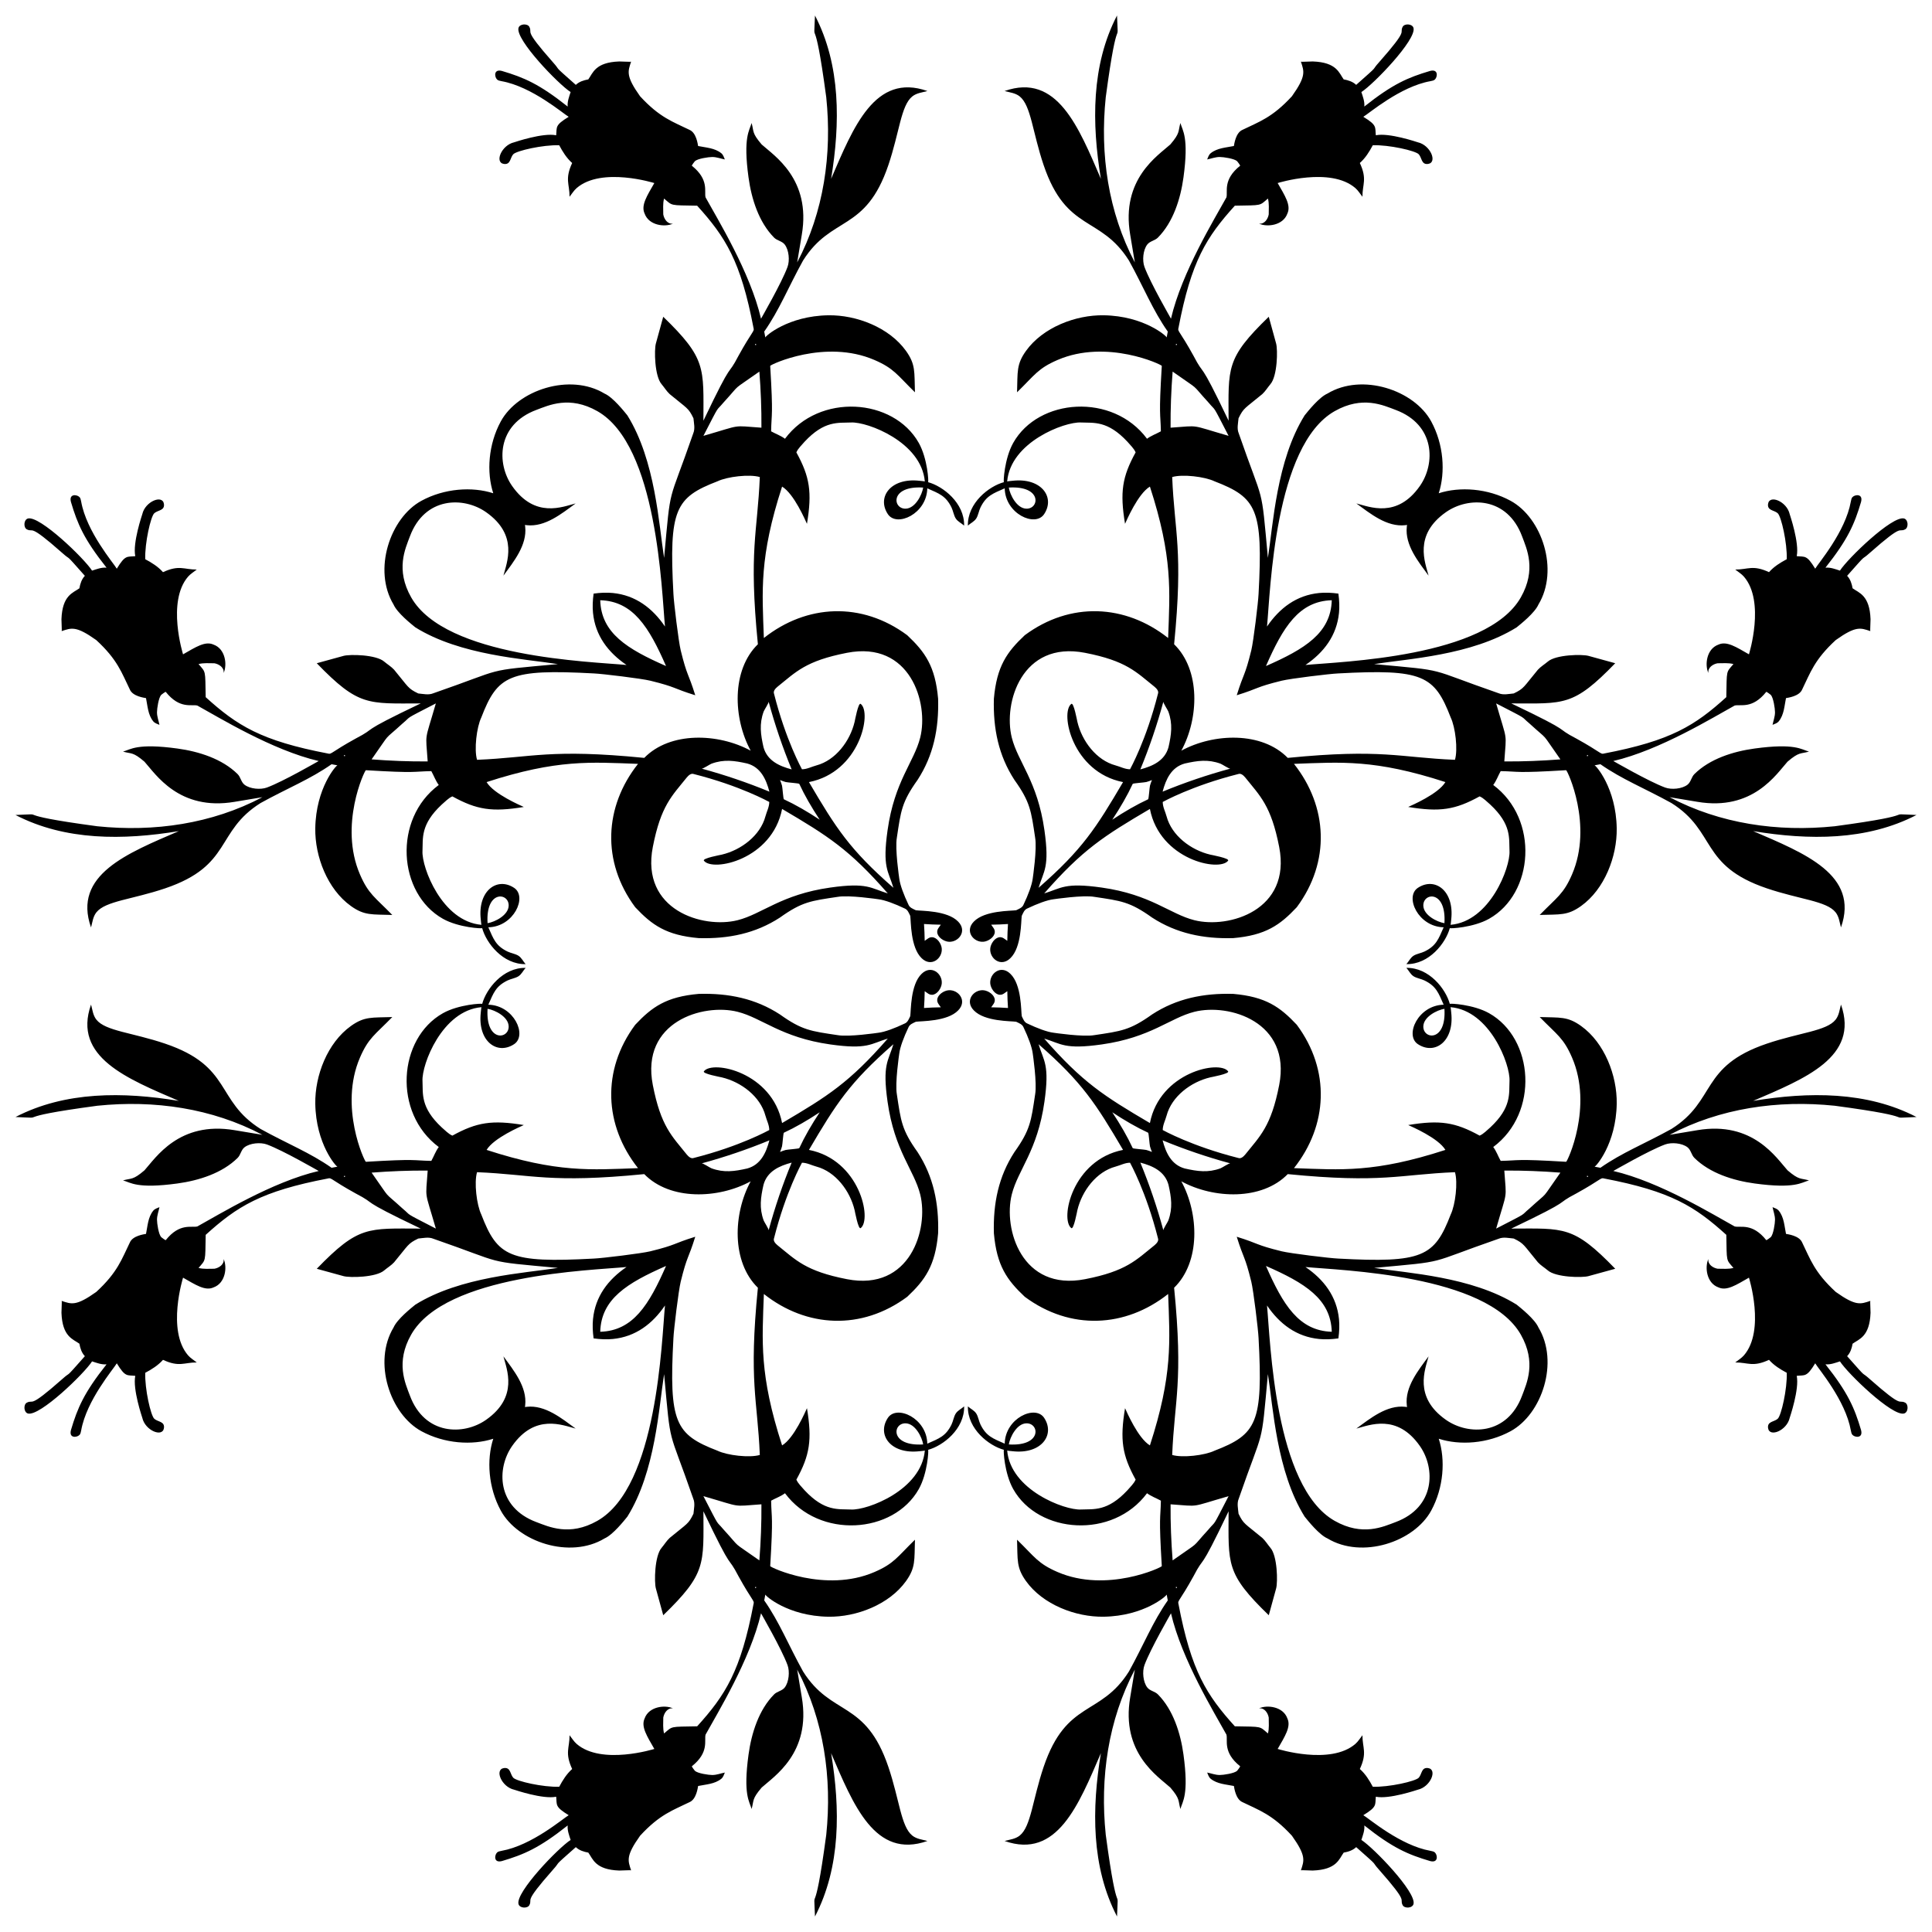 <?xml version="1.0" encoding="utf-8"?>

<!DOCTYPE svg PUBLIC "-//W3C//DTD SVG 1.1//EN" "http://www.w3.org/Graphics/SVG/1.1/DTD/svg11.dtd">
<svg version="1.1" id="Layer_1" xmlns="http://www.w3.org/2000/svg" xmlns:xlink="http://www.w3.org/1999/xlink" x="0px" y="0px"
	 viewBox="0 0 1626.1 1626.1" enable-background="new 0 0 1626.1 1626.1" xml:space="preserve">
<g>
	<g>
		<path d="M1005.292,774.511c-20.682-5.206-36.543-21.602-77.97-27.473c-31.52-4.466-34.018,0.58-48.446,4.922
			c32.279-36.912,50.241-48.321,88.958-71.092c8.365,42.782,58.576,53.208,65.819,43.541c1.512-2.018-14.007-4.848-15.053-5.095
			c-16.375-3.875-32.418-16.088-36.718-32.153c-1.087-4.063-3.248-7.906-3.255-12.181c0.622-0.293,24.358-13.575,63.466-23.474
			c2.428-0.95,4.548,1.21,5.998,2.9c12.434,15.528,21.759,23.552,28.556,58.48C1087,766.084,1034.401,781.838,1005.292,774.511z
			 M774.511,620.807c-5.206,20.682-21.602,36.542-27.473,77.97c-4.466,31.52,0.58,34.018,4.922,48.446
			c-36.912-32.279-48.321-50.241-71.092-88.958c42.782-8.365,53.208-58.576,43.541-65.819c-2.018-1.512-4.848,14.007-5.095,15.053
			c-3.875,16.374-16.088,32.418-32.153,36.718c-4.063,1.087-7.906,3.248-12.181,3.255c-0.293-0.622-13.575-24.358-23.474-63.466
			c-0.95-2.428,1.21-4.548,2.9-5.998c15.528-12.434,23.552-21.759,58.48-28.556C766.084,539.099,781.838,591.699,774.511,620.807z
			 M620.807,851.588c20.682,5.206,36.542,21.602,77.97,27.473c31.52,4.466,34.018-0.58,48.446-4.922
			c-32.279,36.912-50.241,48.321-88.958,71.092c-8.365-42.782-58.576-53.208-65.819-43.541c-1.512,2.017,14.007,4.848,15.053,5.095
			c16.374,3.875,32.418,16.087,36.718,32.153c1.087,4.063,3.248,7.907,3.255,12.181c-0.622,0.293-24.358,13.575-63.466,23.474
			c-2.428,0.95-4.548-1.21-5.998-2.9c-12.434-15.528-21.759-23.552-28.556-58.48C539.099,860.016,591.699,844.262,620.807,851.588z
			 M851.588,1005.292c5.206-20.682,21.602-36.543,27.473-77.97c4.466-31.52-0.58-34.018-4.922-48.446
			c36.912,32.279,48.321,50.241,71.092,88.958c-42.782,8.365-53.208,58.576-43.541,65.819c2.017,1.512,4.848-14.007,5.095-15.053
			c3.875-16.375,16.087-32.418,32.153-36.718c4.063-1.087,7.907-3.248,12.181-3.255c0.293,0.622,13.575,24.358,23.474,63.466
			c0.95,2.428-1.21,4.548-2.9,5.998c-15.528,12.434-23.552,21.759-58.48,28.556C860.016,1087,844.262,1034.401,851.588,1005.292z
			 M1076.648,913.215c-6.797,34.928-16.122,42.952-28.556,58.48c-1.45,1.69-3.571,3.85-5.998,2.9
			c-39.108-9.9-62.844-23.181-63.466-23.474c0.007-4.275,2.168-8.118,3.255-12.181c4.299-16.066,20.343-28.279,36.718-32.153
			c1.045-0.247,16.565-3.078,15.053-5.095c-7.243-9.667-57.454,0.759-65.819,43.541c-38.716-22.771-56.678-34.181-88.958-71.092
			c14.428,4.342,16.926,9.388,48.446,4.922c41.427-5.87,57.288-22.267,77.97-27.473C1034.401,844.262,1087,860.016,1076.648,913.215
			z M913.215,549.452c34.928,6.797,42.952,16.122,58.48,28.556c1.69,1.45,3.85,3.57,2.9,5.998
			c-9.9,39.108-23.181,62.844-23.474,63.466c-4.275-0.007-8.118-2.168-12.181-3.255c-16.066-4.299-28.279-20.343-32.153-36.718
			c-0.247-1.046-3.078-16.564-5.095-15.053c-9.667,7.243,0.759,57.454,43.541,65.819c-22.771,38.716-34.181,56.678-71.092,88.958
			c4.342-14.428,9.388-16.926,4.922-48.446c-5.87-41.427-22.267-57.288-27.473-77.97
			C844.262,591.699,860.016,539.099,913.215,549.452z M549.452,712.885c6.797-34.928,16.122-42.952,28.556-58.48
			c1.45-1.69,3.57-3.85,5.998-2.9c39.108,9.9,62.844,23.181,63.466,23.474c-0.007,4.275-2.168,8.118-3.255,12.181
			c-4.299,16.066-20.343,28.279-36.718,32.153c-1.046,0.247-16.564,3.078-15.053,5.095c7.243,9.667,57.454-0.759,65.819-43.541
			c38.716,22.771,56.678,34.181,88.958,71.092c-14.428-4.342-16.926-9.388-48.446-4.922c-41.427,5.87-57.288,22.267-77.97,27.473
			C591.699,781.838,539.099,766.084,549.452,712.885z M712.885,1076.648c-34.928-6.797-42.952-16.122-58.48-28.556
			c-1.69-1.45-3.85-3.571-2.9-5.998c9.9-39.108,23.181-62.844,23.474-63.466c4.275,0.007,8.118,2.168,12.181,3.255
			c16.066,4.299,28.279,20.343,32.153,36.718c0.247,1.045,3.078,16.565,5.095,15.053c9.667-7.243-0.759-57.454-43.541-65.819
			c22.771-38.716,34.181-56.678,71.092-88.958c-4.342,14.428-9.388,16.926-4.922,48.446c5.87,41.427,22.267,57.288,27.473,77.97
			C781.838,1034.401,766.084,1087,712.885,1076.648z M978.527,666.306c2.746-10.403,7.314-20.562,18.65-23.685
			c10.685-2.406,19.546-3.715,30.072,0.137c1.385,0.507,7.247,4.445,8.252,4.172C1016.129,652.188,997.088,658.664,978.527,666.306z
			 M666.306,647.572c-10.403-2.746-20.562-7.314-23.685-18.65c-2.406-10.685-3.715-19.546,0.137-30.072
			c0.507-1.385,4.445-7.247,4.172-8.252C652.188,609.97,658.664,629.011,666.306,647.572z M647.572,959.794
			c-2.746,10.403-7.314,20.562-18.65,23.685c-10.685,2.406-19.546,3.715-30.072-0.137c-1.385-0.507-7.247-4.445-8.252-4.172
			C609.97,973.911,629.011,967.436,647.572,959.794z M959.794,978.527c10.403,2.746,20.562,7.314,23.685,18.65
			c2.406,10.685,3.715,19.546-0.137,30.072c-0.507,1.385-4.445,7.247-4.172,8.252C973.911,1016.129,967.436,997.088,959.794,978.527
			z M1035.501,979.17c-1.005-0.273-6.866,3.665-8.252,4.172c-10.526,3.852-19.387,2.543-30.072,0.137
			c-11.336-3.123-15.904-13.283-18.65-23.685C997.088,967.436,1016.129,973.911,1035.501,979.17z M979.17,590.599
			c-0.273,1.005,3.665,6.866,4.172,8.252c3.852,10.526,2.543,19.387,0.137,30.072c-3.123,11.336-13.283,15.904-23.685,18.65
			C967.436,629.011,973.911,609.97,979.17,590.599z M590.599,646.93c1.005,0.273,6.866-3.665,8.252-4.172
			c10.526-3.852,19.387-2.543,30.072-0.137c11.336,3.123,15.904,13.283,18.65,23.685C629.011,658.664,609.97,652.188,590.599,646.93
			z M646.93,1035.501c0.273-1.005-3.665-6.866-4.172-8.252c-3.852-10.526-2.543-19.387-0.137-30.072
			c3.123-11.336,13.283-15.904,23.685-18.65C658.664,997.088,652.188,1016.129,646.93,1035.501z M1040.929,1040.929
			c5.923,19.122,6.756,15.481,12.247,37.84c1.814,7.382,5.825,40.426,6.121,47.488c3.864,71.226-1.586,81.066-37.063,94.744
			c-8.269,3.973-27.04,6.153-35.642,3.584c1.905-46.542,9.47-61.431,1.621-140.727c22.341-21.788,20.875-62.377,6.063-89.582
			c27.205,14.812,67.794,16.278,89.582-6.063c79.296,7.848,94.185,0.284,140.727-1.621c2.569,8.602,0.389,27.373-3.584,35.642
			c-13.678,35.478-23.518,40.927-94.744,37.063c-7.062-0.296-40.106-4.307-47.488-6.121
			C1056.41,1047.685,1060.052,1046.852,1040.929,1040.929z M585.17,1040.929c-19.122,5.923-15.481,6.756-37.84,12.247
			c-7.382,1.814-40.426,5.825-47.488,6.121c-71.226,3.864-81.066-1.586-94.744-37.063c-3.973-8.269-6.153-27.04-3.584-35.642
			c46.542,1.905,61.431,9.47,140.727,1.621c21.788,22.341,62.377,20.875,89.582,6.063c-14.812,27.205-16.278,67.794,6.063,89.582
			c-7.848,79.296-0.284,94.185,1.621,140.727c-8.602,2.569-27.373,0.389-35.642-3.584c-35.478-13.678-40.927-23.518-37.064-94.744
			c0.296-7.062,4.307-40.106,6.121-47.488C578.414,1056.41,579.247,1060.052,585.17,1040.929z M585.17,585.17
			c-5.923-19.122-6.756-15.481-12.247-37.84c-1.814-7.382-5.825-40.426-6.121-47.488c-3.864-71.226,1.586-81.066,37.064-94.744
			c8.269-3.973,27.04-6.153,35.642-3.584c-1.905,46.542-9.47,61.431-1.621,140.727c-22.341,21.788-20.875,62.377-6.063,89.582
			c-27.205-14.812-67.794-16.278-89.582,6.063c-79.296-7.848-94.185-0.284-140.727,1.621c-2.569-8.602-0.389-27.373,3.584-35.642
			c13.678-35.478,23.518-40.927,94.744-37.064c7.062,0.296,40.106,4.307,47.488,6.121C569.69,578.414,566.048,579.247,585.17,585.17
			z M1040.929,585.17c19.122-5.923,15.481-6.756,37.84-12.247c7.382-1.814,40.426-5.825,47.488-6.121
			c71.226-3.864,81.066,1.586,94.744,37.064c3.973,8.269,6.153,27.04,3.584,35.642c-46.542-1.905-61.431-9.47-140.727-1.621
			c-21.788-22.341-62.377-20.875-89.582-6.063c14.812-27.205,16.278-67.794-6.063-89.582c7.848-79.296,0.284-94.185-1.621-140.727
			c8.602-2.569,27.373-0.389,35.642,3.584c35.478,13.678,40.927,23.518,37.063,94.744c-0.296,7.062-4.307,40.106-6.121,47.488
			C1047.685,569.69,1046.852,566.048,1040.929,585.17z M969.572,969.572c-1.559-0.677-3.156-1.242-4.788-1.686
			c-1.439-0.392-11.156-0.995-11.413-1.549c-4.452-9.62-10.408-19.911-17.2-30.166c10.255,6.792,20.546,12.748,30.166,17.2
			c0.554,0.256,1.158,9.974,1.549,11.413C968.33,966.416,968.895,968.013,969.572,969.572z M656.528,969.572
			c0.677-1.559,1.242-3.156,1.686-4.788c0.392-1.439,0.995-11.156,1.549-11.413c9.62-4.452,19.911-10.408,30.166-17.2
			c-6.792,10.255-12.748,20.546-17.2,30.166c-0.256,0.554-9.974,1.158-11.413,1.549C659.684,968.33,658.087,968.895,656.528,969.572
			z M656.528,656.528c1.559,0.677,3.156,1.242,4.788,1.686c1.439,0.392,11.156,0.995,11.413,1.549
			c4.452,9.62,10.408,19.911,17.2,30.166c-10.255-6.792-20.546-12.748-30.166-17.2c-0.554-0.256-1.158-9.974-1.549-11.413
			C657.769,659.684,657.204,658.087,656.528,656.528z M969.572,656.528c-0.677,1.559-1.242,3.156-1.686,4.788
			c-0.392,1.439-0.995,11.156-1.549,11.413c-9.62,4.452-19.911,10.408-30.166,17.2c6.792-10.255,12.748-20.546,17.2-30.166
			c0.256-0.554,9.974-1.158,11.413-1.549C966.416,657.769,968.013,657.204,969.572,656.528z M1197.965,762.282
			c-0.323-11.144,19.522-13.359,17.765,14.732C1209.54,776.022,1198.198,770.325,1197.965,762.282z M762.282,428.135
			c-11.144,0.323-13.359-19.522,14.732-17.765C776.022,416.559,770.325,427.901,762.282,428.135z M428.135,863.817
			c0.323,11.144-19.522,13.359-17.765-14.732C416.559,850.078,427.901,855.774,428.135,863.817z M863.817,1197.965
			c11.144-0.323,13.359,19.522-14.732,17.765C850.078,1209.54,855.774,1198.198,863.817,1197.965z M1215.73,849.085
			c1.757,28.091-18.088,25.876-17.765,14.732C1198.198,855.774,1209.54,850.078,1215.73,849.085z M849.085,410.37
			c28.091-1.757,25.876,18.088,14.732,17.765C855.774,427.901,850.078,416.559,849.085,410.37z M410.37,777.014
			c-1.757-28.091,18.088-25.876,17.765-14.732C427.901,770.325,416.559,776.022,410.37,777.014z M777.014,1215.73
			c-28.091,1.757-25.876-18.088-14.732-17.765C770.325,1198.198,776.022,1209.54,777.014,1215.73z M1266.129,640.863
			c1.755-25.523,2.792-15.312-6.867-48.822c28.318,14.59,19.759,10.014,27.899,16.779c17.881,16.351,8.456,5.273,26.169,30.313
			C1297.626,640.357,1281.874,640.986,1266.129,640.863z M640.863,359.971c-25.523-1.756-15.312-2.793-48.822,6.867
			c14.59-28.318,10.014-19.759,16.779-27.899c16.351-17.881,5.273-8.456,30.313-26.169
			C640.357,328.474,640.986,344.226,640.863,359.971z M359.971,985.237c-1.756,25.523-2.793,15.312,6.867,48.822
			c-28.318-14.59-19.759-10.014-27.899-16.779c-17.881-16.351-8.456-5.273-26.169-30.313
			C328.474,985.742,344.226,985.113,359.971,985.237z M985.237,1266.129c25.523,1.755,15.312,2.792,48.822-6.867
			c-14.59,28.318-10.014,19.759-16.779,27.899c-16.351,17.881-5.273,8.456-30.313,26.169
			C985.742,1297.626,985.113,1281.874,985.237,1266.129z M1313.33,986.967c-17.713,25.04-8.288,13.962-26.169,30.313
			c-8.14,6.764,0.419,2.188-27.899,16.779c9.66-33.51,8.623-23.299,6.867-48.822C1281.874,985.113,1297.626,985.742,1313.33,986.967
			z M986.967,312.77c25.04,17.713,13.962,8.288,30.313,26.169c6.764,8.14,2.188-0.419,16.779,27.899
			c-33.51-9.66-23.299-8.623-48.822-6.867C985.113,344.226,985.742,328.474,986.967,312.77z M312.77,639.133
			c17.713-25.04,8.288-13.962,26.169-30.313c8.14-6.764-0.419-2.188,27.899-16.779c-9.66,33.51-8.623,23.299-6.867,48.822
			C344.226,640.986,328.474,640.357,312.77,639.133z M639.133,1313.33c-25.04-17.713-13.962-8.288-30.313-26.169
			c-6.764-8.14-2.188,0.419-16.779-27.899c33.51,9.66,23.299,8.623,48.822,6.867C640.986,1281.874,640.357,1297.626,639.133,1313.33
			z M1335.668,635.712C1337.658,634.638,1335.764,637.997,1335.668,635.712L1335.668,635.712z M635.712,290.431
			C634.638,288.441,637.997,290.335,635.712,290.431L635.712,290.431z M290.431,990.387
			C288.441,991.461,290.335,988.103,290.431,990.387L290.431,990.387z M990.387,1335.668
			C991.461,1337.658,988.103,1335.764,990.387,1335.668L990.387,1335.668z M1335.668,990.387
			C1335.764,988.103,1337.658,991.461,1335.668,990.387L1335.668,990.387z M990.387,290.431
			C988.103,290.335,991.461,288.441,990.387,290.431L990.387,290.431z M290.431,635.712
			C290.335,637.997,288.441,634.638,290.431,635.712L290.431,635.712z M635.712,1335.668
			C637.997,1335.764,634.638,1337.658,635.712,1335.668L635.712,1335.668z M1184.264,441.835c-0.079,0.485-0.146,0.975-0.201,1.471
			c-1.724,15.543,9.821,29.548,18.32,41.2c-2.768-10.916-12.933-34.105,14.639-53.446c18.842-13.217,51.593-13.055,64.066,20.376
			c3.87,10.373,12.264,27.899-1.062,51.356c-28.817,50.728-151.41,54.029-181.251,56.904c15.457-10.518,26.313-24.715,28.212-43.865
			c0.489-4.932,0.297-10.457-0.509-16.211c-5.754-0.806-11.279-0.998-16.211-0.509c-19.149,1.899-33.347,12.755-43.865,28.212
			c2.875-29.841,6.176-152.434,56.904-181.251c23.457-13.325,40.983-4.932,51.356-1.062c33.431,12.473,33.594,45.224,20.376,64.066
			c-19.341,27.572-42.53,17.407-53.446,14.639c11.652,8.499,25.657,20.044,41.2,18.32
			C1183.289,441.981,1183.779,441.914,1184.264,441.835z M441.835,441.835c0.485,0.079,0.975,0.146,1.471,0.201
			c15.543,1.724,29.548-9.821,41.2-18.32c-10.916,2.768-34.105,12.933-53.446-14.639c-13.217-18.842-13.055-51.593,20.376-64.066
			c10.373-3.87,27.899-12.264,51.356,1.062c50.728,28.817,54.029,151.41,56.904,181.251c-10.518-15.457-24.715-26.313-43.865-28.212
			c-4.932-0.489-10.457-0.297-16.211,0.509c-0.806,5.753-0.998,11.279-0.509,16.211c1.899,19.149,12.755,33.347,28.212,43.865
			c-29.841-2.875-152.434-6.176-181.251-56.904c-13.325-23.457-4.932-40.983-1.062-51.356
			c12.473-33.431,45.224-33.594,64.066-20.376c27.572,19.341,17.407,42.53,14.639,53.446c8.499-11.652,20.044-25.657,18.32-41.2
			C441.981,442.81,441.914,442.32,441.835,441.835z M441.835,1184.264c0.079-0.485,0.146-0.975,0.201-1.471
			c1.724-15.543-9.821-29.548-18.32-41.2c2.768,10.916,12.933,34.105-14.639,53.446c-18.842,13.217-51.593,13.055-64.066-20.376
			c-3.87-10.373-12.264-27.899,1.062-51.356c28.817-50.728,151.41-54.029,181.251-56.904
			c-15.457,10.518-26.313,24.715-28.212,43.865c-0.489,4.932-0.297,10.457,0.509,16.211c5.753,0.806,11.279,0.998,16.211,0.509
			c19.149-1.899,33.347-12.755,43.865-28.212c-2.875,29.841-6.176,152.434-56.904,181.251c-23.457,13.325-40.983,4.932-51.356,1.062
			c-33.431-12.473-33.594-45.224-20.376-64.066c19.341-27.572,42.53-17.407,53.446-14.639c-11.652-8.499-25.657-20.044-41.2-18.32
			C442.81,1184.119,442.32,1184.186,441.835,1184.264z M1184.264,1184.264c-0.485-0.079-0.975-0.146-1.471-0.201
			c-15.543-1.724-29.548,9.821-41.2,18.32c10.916-2.768,34.105-12.933,53.446,14.639c13.217,18.842,13.055,51.593-20.376,64.066
			c-10.373,3.87-27.899,12.264-51.356-1.062c-50.728-28.817-54.029-151.41-56.904-181.251
			c10.518,15.457,24.715,26.313,43.865,28.212c4.932,0.489,10.457,0.297,16.211-0.509c0.806-5.754,0.998-11.279,0.509-16.211
			c-1.899-19.149-12.755-33.347-28.212-43.865c29.841,2.875,152.434,6.176,181.251,56.904c13.325,23.457,4.932,40.983,1.062,51.356
			c-12.473,33.431-45.224,33.594-64.066,20.376c-27.572-19.341-17.407-42.53-14.639-53.446c-8.499,11.652-20.044,25.657-18.32,41.2
			C1184.119,1183.289,1184.186,1183.779,1184.264,1184.264z M1120.904,505.196c-0.809,27.692-22.742,41.068-55.386,55.386
			C1079.835,527.937,1093.212,506.005,1120.904,505.196z M505.196,505.196c27.692,0.809,41.068,22.741,55.386,55.386
			C527.937,546.264,506.005,532.888,505.196,505.196z M505.196,1120.904c0.809-27.692,22.741-41.068,55.386-55.386
			C546.264,1098.162,532.888,1120.094,505.196,1120.904z M1120.904,1120.904c-27.692-0.809-41.068-22.742-55.386-55.386
			C1098.162,1079.835,1120.094,1093.212,1120.904,1120.904z M848.389,777.71c-0.31,4.524-0.504,9.233-0.576,14.153
			c-2.086-1.338-3.761-3.276-6.471-3.033c-4.219,0.379-7.548,5.629-7.884,9.487c-0.727,8.341,8.87,16.102,16.955,8.135
			c9.507-9.137,8.903-31.295,9.555-35.601c1.149-2.339,2.127-5.246,4.767-6.252c8.064-3.847,16.616-7.109,22.113-7.743
			c0.711-0.088,24.789-3.684,34.206-2.004c22.529,3.373,29.894,4.056,48.658,17.462c20.531,13.341,43.181,17.983,68.309,17.263
			c27.252-2.399,39.279-10.933,53.446-26.005c28.455-38.363,26.094-84.675-2.366-120.653c39.77-1.431,67.917-3.994,127.444,15.342
			c-6.092,10.125-28.714,19.704-31.319,20.93c26.713,4.421,39.6,2.391,60.128-8.912c3.516,1.546,6.067,4.5,8.974,6.922
			c18.051,16.85,15.684,28.348,16.176,39.151c0.716,13.757-16.478,59.221-49.642,62.043c0.184-0.016,0.539-4.137,0.587-4.562
			c2.725-24.115-13.753-36.023-28.063-26.564c-11.318,7.481,0.211,32.8,21.698,33.197c-4.376,9.9-6.176,15.498-16.047,20.366
			c-2.852,1.407-6.764,1.928-9.358,3.616c-2.585,1.683-3.932,4.753-5.971,7.031c19.086,0.342,33.143-17.734,36.565-30.348
			c-0.168,0.62,19.79-0.373,33.03-7.816c37.849-21.277,42.277-83.815,3.507-112.625c2.667-3.543,4.104-7.811,6.252-11.662
			c15.92,0.287,11.826,1.851,55.088-0.773c1.006-0.049,22.888,46.337,4.96,87.766c-7.176,16.582-12.545,19.041-27.188,34.062
			c17.215-0.581,23.352,0.679,34.798-7.504c19.795-14.152,30.382-41.779,30.018-65.393c-0.525-34.075-17.72-53.228-18.682-53.036
			c1.642-0.329,3.31-0.622,4.966-0.93c18.067,12.697,37.188,20.19,59.745,32.66c38.253,24.026,23.636,52.597,80.335,71.812
			c27.656,9.373,50.188,10.595,57.841,20.156c2.95,3.685,3.327,8.329,4.541,12.735c15.636-44.278-30.683-62.427-73.883-81.064
			c46.735,7.715,95.572,8.158,137.451-13.577c-31.325-1.232,10.742-1.163-68.856,9.493c-47.95,4.956-96.49-2.064-138.949-24.473
			c7.781,1.263,15.553,2.571,23.324,3.893c46.908,7.98,66.626-23.504,75.955-33.789c9.818-8.384,10.755-6.408,18.023-8.461
			c-6.442-1.803-11.733-7.236-45.737-2.6c-18.038,2.459-37.712,8.652-50.717,21.546c-2.53,2.509-2.906,6.679-5.76,8.901
			c-4.619,3.596-13.502,4.376-18.905,2.378c-13.768-5.09-42.947-22.014-43.569-22.304c39.151-9.089,84.237-36.856,102.138-46.681
			c4.864-1.289,14.83,3.229,26.605-11.523c0.221-0.241,3.546,2.225,3.84,2.544c2.172,2.346,3.531,11.478,3.527,14.654
			c-0.005,3.681-1.371,6.999-2.065,10.563c1.853-0.787,3.953-1.382,5.273-3.03c4.432-5.526,4.671-12.825,6.039-19.473
			c1.469-0.312,11.232-1.434,13.645-7.332c6.766-13.813,10.203-24.963,28.227-41.517c17.039-12.128,20.833-10.291,29.076-7.565
			c-0.216-0.072,0.251-9.006,0.217-9.984c-0.719-20.228-9.748-22.153-15.1-26.02c-0.67-3.824-1.881-7.654-4.603-10.52
			c18.816-21.305,10.189-11.301,19.357-19.535c28.608-25.241,23.372-16.543,29.417-19.539c3.071-1.522,2.744-8.288-0.926-9.183
			c-9.968-2.43-47.2,33.469-53.902,43.886c-3.967-1.265-7.954-2.858-12.195-2.476c18.982-23.921,24.437-36.693,29.972-55.354
			c1.842-7.164-5.139-6.168-7.018-4.213c-1.184,0.978-1.266,2.613-1.608,4.001c-4.518,25.363-27.225,51.674-29.972,56.414
			c-7.243-11.839-8.52-9.789-15.561-10.54c2.343-11.161-5.748-34.758-5.917-35.382c-2.389-10.659-17.041-16.674-18.193-8.608
			c-0.815,5.729,5.092,5.137,8.099,7.841c3.036,2.73,8.094,25.188,7.617,38.721c-5.458,2.893-10.8,6.224-14.931,10.896
			c-13.727-6.373-17.667-2.14-28.412-2.196c2.364,1.885,5.319,3.668,7.313,5.979c18.133,21.007,4.218,65.38,4.218,65.38
			c-10.563-6.025-18.67-11.438-25.663-8.187c-10.17,3.604-11.607,17.24-8.481,23.891c-0.677-4.555,3.865-7.51,7.756-8.187
			c4.446,0.027,8.995-0.479,13.351,0.67c-6.307,7.374-5.583,4.536-6.019,27.851c-26.404,23.867-46.455,36.671-103.04,47.467
			c-2.73,0.907-2.498-1.178-23.043-12.537c-20.017-10.408,0.128-3.43-54.896-29.664c44.619,0.079,52.251,2.593,87.487-33.822
			c-7.483-2.066-14.979-4.083-22.448-6.169c-5.278-1.512-27.638-1.132-34.377,4.856c-2.722,2.291-5.842,4.138-8.269,6.771
			c-12.347,14.873-11.375,15.648-20.335,19.986c-4.234,0.376-8.742,1.539-12.804-0.212c-62.274-21.566-40.555-18.589-104.716-24.5
			c27.888-4.431,81.955-7.226,119.962-30.915c3.377-2.745,15.283-12.169,18.344-19.219c17.535-29.02,3.071-72.909-23.469-87.333
			c-19.295-10.486-42.692-12.07-60.436-6.326c5.744-17.744,4.16-41.141-6.326-60.436c-14.424-26.54-58.312-41.004-87.333-23.469
			c-7.05,3.061-16.475,14.966-19.219,18.344c-23.689,38.007-26.484,92.074-30.915,119.962c-5.911-64.161-2.934-42.442-24.5-104.716
			c-1.751-4.063-0.588-8.57-0.212-12.804c4.337-8.959,5.113-7.988,19.986-20.335c2.633-2.428,4.48-5.547,6.771-8.269
			c5.988-6.739,6.368-29.099,4.856-34.377c-2.086-7.469-4.104-14.965-6.169-22.448c-36.416,35.236-33.901,42.868-33.822,87.487
			c-26.233-55.024-19.256-34.878-29.664-54.896c-11.359-20.545-13.444-20.313-12.537-23.043
			c10.796-56.585,23.601-76.636,47.467-103.04c23.315-0.436,20.478,0.288,27.851-6.019c1.149,4.356,0.643,8.905,0.67,13.351
			c-0.677,3.892-3.632,8.433-8.187,7.756c6.651,3.125,20.287,1.688,23.891-8.481c3.251-6.993-2.162-15.1-8.187-25.663
			c0,0,44.373-13.915,65.38,4.218c2.31,1.994,4.094,4.949,5.979,7.313c-0.055-10.745,4.178-14.685-2.196-28.412
			c4.671-4.131,8.002-9.473,10.896-14.931c13.533-0.477,35.991,4.581,38.721,7.617c2.703,3.007,2.112,8.914,7.841,8.099
			c8.066-1.151,2.051-15.803-8.608-18.193c-0.624-0.169-24.221-8.26-35.382-5.917c-0.751-7.041,1.299-8.317-10.54-15.561
			c4.74-2.746,31.052-25.453,56.414-29.972c1.388-0.342,3.023-0.424,4.001-1.608c1.955-1.879,2.951-8.86-4.213-7.018
			c-18.661,5.535-31.432,10.99-55.354,29.972c0.383-4.241-1.211-8.228-2.476-12.195c10.416-6.702,46.316-43.934,43.886-53.902
			c-0.895-3.67-7.661-3.997-9.183-0.926c-2.995,6.045,5.702,0.81-19.539,29.417c-8.235,9.169,1.77,0.542-19.535,19.357
			c-2.866-2.722-6.696-3.933-10.52-4.603c-3.867-5.352-5.792-14.381-26.02-15.1c-0.978-0.035-9.913,0.433-9.984,0.217
			c2.727,8.242,4.564,12.037-7.565,29.076c-16.554,18.024-27.705,21.461-41.517,28.227c-5.898,2.413-7.02,12.176-7.332,13.645
			c-6.648,1.368-13.946,1.608-19.473,6.039c-1.649,1.32-2.244,3.42-3.03,5.273c3.563-0.694,6.882-2.061,10.563-2.065
			c3.176-0.004,12.308,1.355,14.654,3.527c0.318,0.295,2.785,3.62,2.544,3.84c-14.752,11.775-10.234,21.741-11.523,26.605
			c-9.826,17.901-37.592,62.986-46.681,102.138c-0.291-0.622-17.214-29.801-22.304-43.569c-1.998-5.403-1.218-14.286,2.378-18.905
			c2.222-2.854,6.392-3.23,8.901-5.76c12.894-13.005,19.087-32.679,21.546-50.717c4.636-34.005-0.797-39.295-2.6-45.737
			c-2.053,7.268-0.077,8.205-8.461,18.023c-10.285,9.328-41.77,29.047-33.789,75.955c1.322,7.771,2.631,15.543,3.893,23.324
			c-22.409-42.459-29.429-90.999-24.473-138.949c10.656-79.598,10.726-37.531,9.493-68.856
			c-21.734,41.879-21.292,90.716-13.577,137.451c-18.637-43.2-36.786-89.519-81.064-73.883c4.405,1.214,9.049,1.591,12.735,4.541
			c9.561,7.653,10.783,30.185,20.156,57.841c19.215,56.699,47.786,42.082,71.812,80.335c12.47,22.557,19.963,41.678,32.66,59.745
			c-0.308,1.655-0.602,3.324-0.93,4.966c0.192-0.962-18.961-18.157-53.036-18.682c-23.614-0.364-51.241,10.223-65.393,30.018
			c-8.183,11.446-6.923,17.583-7.504,34.798c15.021-14.643,17.48-20.012,34.062-27.188c41.43-17.929,87.815,3.953,87.766,4.96
			c-2.624,43.262-1.06,39.167-0.773,55.087c-3.85,2.148-8.119,3.584-11.662,6.252c-28.81-38.77-91.348-34.342-112.625,3.507
			c-7.443,13.24-8.436,33.198-7.816,33.03c-12.614,3.422-30.69,17.479-30.348,36.565c2.278-2.038,5.348-3.386,7.031-5.971
			c1.688-2.594,2.209-6.506,3.616-9.358c4.868-9.87,10.465-11.671,20.366-16.047c0.397,21.487,25.716,33.016,33.197,21.698
			c9.458-14.309-2.449-30.787-26.564-28.063c-0.425,0.048-4.546,0.403-4.562,0.587c2.822-33.164,48.286-50.358,62.043-49.642
			c10.803,0.492,22.301-1.874,39.151,16.176c2.422,2.907,5.376,5.458,6.922,8.974c-11.303,20.528-13.333,33.415-8.912,60.128
			c1.226-2.606,10.804-25.228,20.93-31.319c19.335,59.527,16.772,87.674,15.342,127.444c-35.977-28.461-82.29-30.821-120.653-2.366
			c-15.072,14.167-23.606,26.194-26.005,53.446c-0.719,25.127,3.923,47.778,17.263,68.309
			c13.406,18.764,14.089,26.129,17.462,48.658c1.68,9.416-1.916,33.495-2.004,34.206c-0.634,5.497-3.896,14.048-7.743,22.113
			c-1.006,2.64-3.912,3.618-6.252,4.767c-4.305,0.652-26.464,0.048-35.601,9.555c-7.966,8.085-0.206,17.682,8.135,16.955
			c3.857-0.336,9.108-3.666,9.487-7.884c0.243-2.71-1.695-4.384-3.033-6.471C839.156,778.214,843.866,778.021,848.389,777.71z
			 M777.71,777.71c4.524,0.31,9.233,0.504,14.153,0.576c-1.338,2.086-3.276,3.761-3.033,6.471c0.379,4.219,5.629,7.548,9.487,7.884
			c8.341,0.727,16.102-8.87,8.135-16.955c-9.137-9.507-31.295-8.903-35.601-9.555c-2.339-1.149-5.246-2.127-6.252-4.767
			c-3.847-8.064-7.109-16.616-7.743-22.113c-0.088-0.711-3.684-24.789-2.004-34.206c3.373-22.529,4.056-29.894,17.462-48.658
			c13.341-20.531,17.983-43.181,17.263-68.309c-2.399-27.252-10.933-39.279-26.005-53.446
			c-38.363-28.455-84.675-26.095-120.653,2.366c-1.431-39.77-3.994-67.917,15.342-127.444c10.125,6.092,19.704,28.714,20.93,31.319
			c4.421-26.713,2.391-39.6-8.912-60.128c1.546-3.516,4.5-6.067,6.922-8.974c16.85-18.051,28.348-15.684,39.151-16.176
			c13.757-0.716,59.221,16.478,62.043,49.642c-0.016-0.184-4.137-0.539-4.562-0.587c-24.115-2.725-36.023,13.753-26.564,28.063
			c7.481,11.318,32.8-0.211,33.197-21.698c9.9,4.376,15.498,6.176,20.366,16.047c1.407,2.852,1.928,6.764,3.616,9.358
			c1.683,2.585,4.753,3.933,7.031,5.971c0.342-19.086-17.734-33.143-30.348-36.565c0.62,0.168-0.373-19.79-7.816-33.03
			c-21.277-37.848-83.815-42.277-112.625-3.507c-3.543-2.667-7.811-4.104-11.662-6.252c0.287-15.92,1.851-11.826-0.773-55.087
			c-0.049-1.006,46.337-22.888,87.766-4.96c16.582,7.176,19.041,12.545,34.062,27.188c-0.581-17.215,0.679-23.352-7.504-34.798
			c-14.152-19.795-41.779-30.382-65.393-30.018c-34.075,0.525-53.228,17.72-53.036,18.682c-0.329-1.642-0.622-3.31-0.93-4.966
			c12.697-18.067,20.19-37.188,32.66-59.745c24.026-38.253,52.597-23.636,71.812-80.335c9.373-27.656,10.595-50.188,20.156-57.841
			c3.685-2.95,8.329-3.327,12.735-4.541c-44.278-15.636-62.427,30.683-81.064,73.883c7.715-46.735,8.158-95.572-13.577-137.451
			c-1.232,31.325-1.163-10.742,9.493,68.856c4.956,47.95-2.064,96.491-24.473,138.949c1.263-7.781,2.571-15.553,3.893-23.324
			c7.98-46.908-23.504-66.626-33.789-75.955c-8.384-9.818-6.408-10.755-8.461-18.023c-1.803,6.442-7.236,11.733-2.6,45.737
			c2.459,18.038,8.652,37.712,21.546,50.717c2.509,2.53,6.679,2.906,8.901,5.76c3.596,4.619,4.376,13.502,2.378,18.905
			c-5.09,13.768-22.014,42.947-22.304,43.569c-9.089-39.151-36.856-84.237-46.681-102.138c-1.289-4.864,3.229-14.83-11.523-26.605
			c-0.241-0.221,2.225-3.546,2.544-3.84c2.346-2.172,11.478-3.531,14.654-3.527c3.681,0.005,6.999,1.371,10.563,2.065
			c-0.787-1.853-1.382-3.953-3.03-5.273c-5.526-4.432-12.825-4.671-19.473-6.039c-0.312-1.469-1.434-11.232-7.332-13.645
			c-13.813-6.766-24.963-10.203-41.517-28.227c-12.128-17.039-10.291-20.833-7.565-29.076c-0.072,0.216-9.006-0.252-9.984-0.217
			c-20.228,0.719-22.153,9.747-26.02,15.1c-3.824,0.67-7.654,1.881-10.52,4.603c-21.305-18.816-11.301-10.189-19.535-19.357
			c-25.241-28.608-16.543-23.372-19.539-29.417c-1.522-3.071-8.288-2.744-9.183,0.926c-2.43,9.968,33.469,47.2,43.886,53.902
			c-1.265,3.967-2.858,7.954-2.476,12.195c-23.921-18.982-36.693-24.437-55.354-29.972c-7.164-1.842-6.168,5.139-4.213,7.018
			c0.978,1.184,2.613,1.266,4.001,1.608c25.363,4.518,51.674,27.225,56.414,29.972c-11.839,7.243-9.789,8.52-10.54,15.561
			c-11.161-2.343-34.758,5.748-35.382,5.917c-10.659,2.389-16.674,17.041-8.608,18.193c5.729,0.815,5.137-5.092,7.841-8.099
			c2.73-3.036,25.188-8.094,38.721-7.617c2.893,5.458,6.224,10.8,10.896,14.931c-6.373,13.727-2.14,17.667-2.196,28.412
			c1.885-2.364,3.668-5.319,5.979-7.313c21.007-18.133,65.38-4.218,65.38-4.218c-6.025,10.563-11.438,18.67-8.187,25.663
			c3.604,10.17,17.24,11.607,23.891,8.481c-4.555,0.677-7.51-3.865-8.187-7.756c0.027-4.446-0.479-8.995,0.67-13.351
			c7.374,6.307,4.536,5.582,27.851,6.019c23.867,26.404,36.671,46.455,47.467,103.04c0.907,2.73-1.178,2.498-12.537,23.043
			c-10.408,20.017-3.43-0.128-29.664,54.896c0.079-44.619,2.593-52.251-33.822-87.487c-2.066,7.483-4.083,14.979-6.169,22.448
			c-1.512,5.278-1.132,27.638,4.856,34.377c2.291,2.722,4.138,5.842,6.771,8.269c14.873,12.347,15.648,11.375,19.986,20.335
			c0.376,4.234,1.539,8.742-0.212,12.804c-21.566,62.274-18.589,40.555-24.5,104.716c-4.431-27.888-7.226-81.955-30.915-119.962
			c-2.745-3.378-12.169-15.283-19.219-18.344c-29.02-17.535-72.909-3.071-87.333,23.469c-10.486,19.295-12.07,42.692-6.326,60.436
			c-17.744-5.744-41.141-4.16-60.436,6.326c-26.54,14.424-41.004,58.312-23.469,87.333c3.061,7.05,14.966,16.475,18.344,19.219
			c38.007,23.689,92.074,26.484,119.962,30.915c-64.161,5.911-42.442,2.934-104.716,24.5c-4.063,1.751-8.57,0.588-12.804,0.212
			c-8.959-4.337-7.988-5.113-20.335-19.986c-2.428-2.633-5.547-4.48-8.269-6.771c-6.739-5.988-29.099-6.369-34.377-4.856
			c-7.469,2.086-14.965,4.104-22.448,6.169c35.236,36.416,42.868,33.901,87.487,33.822c-55.024,26.233-34.878,19.255-54.896,29.664
			c-20.545,11.359-20.313,13.444-23.043,12.537c-56.585-10.796-76.636-23.601-103.04-47.467
			c-0.436-23.315,0.288-20.478-6.019-27.851c4.356-1.149,8.905-0.643,13.351-0.67c3.892,0.677,8.433,3.632,7.756,8.187
			c3.125-6.651,1.688-20.287-8.481-23.891c-6.993-3.25-15.1,2.162-25.663,8.187c0,0-13.915-44.373,4.218-65.38
			c1.994-2.31,4.949-4.094,7.313-5.979c-10.745,0.055-14.685-4.178-28.412,2.196c-4.131-4.671-9.473-8.002-14.931-10.896
			c-0.477-13.533,4.581-35.991,7.617-38.721c3.007-2.704,8.914-2.112,8.099-7.841c-1.151-8.066-15.803-2.051-18.193,8.608
			c-0.169,0.624-8.26,24.221-5.917,35.382c-7.041,0.751-8.317-1.299-15.561,10.54c-2.746-4.74-25.453-31.052-29.972-56.414
			c-0.342-1.388-0.424-3.023-1.608-4.001c-1.879-1.955-8.86-2.951-7.018,4.213c5.535,18.661,10.99,31.432,29.972,55.354
			c-4.241-0.383-8.228,1.21-12.195,2.476c-6.702-10.416-43.934-46.316-53.902-43.886c-3.67,0.895-3.997,7.661-0.926,9.183
			c6.045,2.995,0.81-5.702,29.417,19.539c9.169,8.235,0.542-1.77,19.357,19.535c-2.722,2.866-3.933,6.696-4.603,10.52
			c-5.352,3.867-14.381,5.792-15.1,26.02c-0.035,0.978,0.433,9.913,0.217,9.984c8.242-2.727,12.037-4.564,29.076,7.565
			c18.024,16.555,21.461,27.705,28.227,41.517c2.413,5.898,12.176,7.02,13.645,7.332c1.368,6.648,1.608,13.946,6.039,19.473
			c1.32,1.649,3.42,2.244,5.273,3.03c-0.694-3.563-2.061-6.882-2.065-10.563c-0.004-3.176,1.355-12.308,3.527-14.654
			c0.295-0.318,3.62-2.785,3.84-2.544c11.775,14.752,21.741,10.234,26.605,11.523c17.901,9.826,62.986,37.592,102.138,46.681
			c-0.622,0.291-29.801,17.214-43.569,22.304c-5.403,1.998-14.286,1.218-18.905-2.378c-2.854-2.222-3.23-6.392-5.76-8.901
			c-13.005-12.894-32.679-19.087-50.717-21.546c-34.005-4.636-39.295,0.797-45.737,2.6c7.268,2.053,8.205,0.077,18.023,8.461
			c9.328,10.285,29.047,41.77,75.955,33.789c7.771-1.322,15.543-2.631,23.324-3.893c-42.459,22.409-90.999,29.428-138.949,24.473
			c-79.598-10.656-37.531-10.726-68.856-9.493c41.879,21.734,90.716,21.292,137.451,13.577
			c-43.2,18.637-89.519,36.787-73.883,81.064c1.214-4.405,1.591-9.049,4.541-12.735c7.653-9.561,30.185-10.783,57.841-20.156
			c56.699-19.215,42.082-47.786,80.335-71.812c22.557-12.47,41.678-19.963,59.745-32.66c1.655,0.308,3.324,0.602,4.966,0.93
			c-0.962-0.192-18.157,18.961-18.682,53.036c-0.364,23.614,10.223,51.241,30.018,65.393c11.446,8.183,17.583,6.923,34.798,7.504
			c-14.643-15.021-20.012-17.48-27.188-34.062c-17.929-41.43,3.953-87.815,4.96-87.766c43.262,2.624,39.167,1.06,55.087,0.773
			c2.148,3.851,3.584,8.119,6.252,11.662c-38.77,28.81-34.342,91.348,3.507,112.625c13.24,7.443,33.198,8.436,33.03,7.816
			c3.422,12.614,17.479,30.69,36.565,30.348c-2.038-2.278-3.386-5.348-5.971-7.031c-2.594-1.688-6.506-2.209-9.358-3.616
			c-9.87-4.867-11.671-10.465-16.047-20.366c21.487-0.397,33.016-25.716,21.698-33.197c-14.309-9.458-30.787,2.449-28.063,26.564
			c0.048,0.425,0.403,4.546,0.587,4.562c-33.164-2.822-50.358-48.286-49.642-62.043c0.492-10.803-1.874-22.301,16.176-39.151
			c2.907-2.422,5.458-5.376,8.974-6.922c20.528,11.303,33.415,13.333,60.128,8.912c-2.606-1.226-25.228-10.804-31.319-20.93
			C469.083,638.928,497.23,641.49,537,642.921c-28.461,35.977-30.821,82.29-2.366,120.653
			c14.167,15.072,26.194,23.606,53.446,26.005c25.127,0.719,47.778-3.923,68.309-17.263c18.764-13.406,26.129-14.089,48.658-17.462
			c9.416-1.68,33.495,1.916,34.206,2.004c5.497,0.634,14.048,3.896,22.113,7.743c2.64,1.006,3.618,3.912,4.767,6.252
			c0.652,4.305,0.048,26.464,9.555,35.601c8.085,7.966,17.682,0.206,16.955-8.135c-0.336-3.857-3.666-9.108-7.884-9.487
			c-2.71-0.243-4.384,1.695-6.471,3.033C778.214,786.944,778.021,782.234,777.71,777.71z M777.71,848.389
			c0.31-4.524,0.504-9.233,0.576-14.153c2.086,1.338,3.761,3.276,6.471,3.033c4.219-0.379,7.548-5.629,7.884-9.487
			c0.727-8.341-8.87-16.102-16.955-8.135c-9.507,9.137-8.903,31.295-9.555,35.601c-1.149,2.339-2.127,5.246-4.767,6.252
			c-8.064,3.847-16.616,7.109-22.113,7.743c-0.711,0.088-24.789,3.684-34.206,2.004c-22.529-3.373-29.894-4.056-48.658-17.462
			c-20.531-13.341-43.181-17.983-68.309-17.263c-27.252,2.398-39.279,10.933-53.446,26.005
			c-28.455,38.363-26.095,84.675,2.366,120.653c-39.77,1.431-67.917,3.994-127.444-15.342c6.092-10.125,28.714-19.704,31.319-20.93
			c-26.713-4.421-39.6-2.39-60.128,8.912c-3.516-1.546-6.067-4.5-8.974-6.922c-18.051-16.85-15.684-28.348-16.176-39.151
			c-0.716-13.757,16.478-59.221,49.642-62.043c-0.184,0.016-0.539,4.137-0.587,4.562c-2.725,24.115,13.753,36.023,28.063,26.564
			c11.318-7.481-0.211-32.8-21.698-33.197c4.376-9.9,6.176-15.498,16.047-20.366c2.852-1.407,6.764-1.927,9.358-3.616
			c2.585-1.683,3.933-4.753,5.971-7.031c-19.086-0.342-33.143,17.734-36.565,30.348c0.168-0.62-19.79,0.373-33.03,7.816
			c-37.848,21.277-42.277,83.815-3.507,112.625c-2.667,3.543-4.104,7.811-6.252,11.662c-15.92-0.287-11.826-1.851-55.087,0.773
			c-1.006,0.049-22.888-46.337-4.96-87.766c7.176-16.582,12.545-19.041,27.188-34.062c-17.215,0.581-23.352-0.679-34.798,7.504
			c-19.795,14.152-30.382,41.779-30.018,65.393c0.525,34.075,17.72,53.228,18.682,53.036c-1.642,0.329-3.31,0.622-4.966,0.93
			c-18.067-12.697-37.188-20.19-59.745-32.66c-38.253-24.026-23.636-52.597-80.335-71.812
			c-27.656-9.373-50.188-10.595-57.841-20.156c-2.95-3.685-3.327-8.329-4.541-12.735c-15.636,44.278,30.683,62.427,73.883,81.064
			c-46.735-7.715-95.572-8.158-137.451,13.577c31.325,1.232-10.742,1.163,68.856-9.493c47.95-4.956,96.491,2.064,138.949,24.473
			c-7.781-1.263-15.553-2.571-23.324-3.893c-46.908-7.98-66.626,23.504-75.955,33.789c-9.818,8.384-10.755,6.408-18.023,8.461
			c6.442,1.803,11.733,7.236,45.737,2.6c18.038-2.459,37.712-8.652,50.717-21.546c2.53-2.509,2.906-6.679,5.76-8.901
			c4.619-3.596,13.502-4.376,18.905-2.378c13.768,5.09,42.947,22.014,43.569,22.304c-39.151,9.089-84.237,36.856-102.138,46.681
			c-4.864,1.289-14.83-3.229-26.605,11.523c-0.221,0.241-3.546-2.225-3.84-2.544c-2.172-2.346-3.531-11.478-3.527-14.654
			c0.005-3.681,1.371-6.999,2.065-10.563c-1.853,0.787-3.953,1.382-5.273,3.03c-4.432,5.526-4.671,12.825-6.039,19.473
			c-1.469,0.312-11.232,1.434-13.645,7.332c-6.766,13.812-10.203,24.963-28.227,41.517c-17.039,12.128-20.833,10.291-29.076,7.565
			c0.216,0.072-0.252,9.006-0.217,9.984c0.719,20.228,9.747,22.153,15.1,26.02c0.67,3.824,1.881,7.654,4.603,10.52
			c-18.816,21.305-10.189,11.301-19.357,19.535c-28.608,25.241-23.372,16.543-29.417,19.539c-3.071,1.522-2.744,8.288,0.926,9.183
			c9.968,2.43,47.2-33.469,53.902-43.886c3.967,1.265,7.954,2.859,12.195,2.476c-18.982,23.921-24.437,36.693-29.972,55.354
			c-1.842,7.164,5.139,6.168,7.018,4.213c1.184-0.978,1.266-2.613,1.608-4.001c4.518-25.363,27.225-51.674,29.972-56.414
			c7.243,11.839,8.52,9.789,15.561,10.54c-2.343,11.161,5.748,34.758,5.917,35.382c2.389,10.659,17.041,16.674,18.193,8.608
			c0.815-5.729-5.092-5.137-8.099-7.841c-3.036-2.73-8.094-25.188-7.617-38.721c5.458-2.893,10.8-6.224,14.931-10.896
			c13.727,6.374,17.667,2.14,28.412,2.196c-2.364-1.885-5.319-3.668-7.313-5.979c-18.133-21.008-4.218-65.38-4.218-65.38
			c10.563,6.025,18.67,11.438,25.663,8.187c10.17-3.604,11.607-17.24,8.481-23.891c0.677,4.555-3.865,7.51-7.756,8.187
			c-4.446-0.027-8.995,0.479-13.351-0.67c6.307-7.374,5.582-4.536,6.019-27.851c26.404-23.867,46.455-36.671,103.04-47.467
			c2.73-0.907,2.498,1.178,23.043,12.537c20.017,10.408-0.128,3.43,54.896,29.664c-44.619-0.079-52.251-2.593-87.487,33.822
			c7.483,2.066,14.979,4.083,22.448,6.169c5.278,1.512,27.638,1.132,34.377-4.856c2.722-2.291,5.842-4.138,8.269-6.771
			c12.347-14.873,11.375-15.648,20.335-19.986c4.234-0.376,8.742-1.539,12.804,0.212c62.274,21.566,40.555,18.589,104.716,24.5
			c-27.888,4.431-81.955,7.226-119.962,30.915c-3.378,2.745-15.283,12.17-18.344,19.219c-17.535,29.02-3.071,72.909,23.469,87.333
			c19.295,10.486,42.692,12.07,60.436,6.326c-5.744,17.744-4.16,41.141,6.326,60.436c14.424,26.54,58.312,41.004,87.333,23.469
			c7.05-3.061,16.475-14.966,19.219-18.344c23.689-38.007,26.484-92.074,30.915-119.962c5.911,64.161,2.934,42.442,24.5,104.716
			c1.751,4.063,0.588,8.57,0.212,12.804c-4.337,8.959-5.113,7.988-19.986,20.335c-2.633,2.428-4.48,5.547-6.771,8.269
			c-5.988,6.739-6.369,29.099-4.856,34.377c2.086,7.469,4.104,14.965,6.169,22.448c36.416-35.236,33.901-42.868,33.822-87.487
			c26.233,55.024,19.255,34.878,29.664,54.896c11.359,20.545,13.444,20.313,12.537,23.043
			c-10.796,56.585-23.601,76.636-47.467,103.04c-23.315,0.436-20.478-0.288-27.851,6.019c-1.149-4.356-0.643-8.905-0.67-13.351
			c0.677-3.891,3.632-8.433,8.187-7.756c-6.651-3.125-20.287-1.688-23.891,8.481c-3.25,6.993,2.162,15.1,8.187,25.663
			c0,0-44.373,13.915-65.38-4.218c-2.31-1.994-4.094-4.949-5.979-7.313c0.055,10.745-4.178,14.685,2.196,28.412
			c-4.671,4.131-8.002,9.473-10.896,14.931c-13.533,0.477-35.991-4.581-38.721-7.617c-2.704-3.007-2.112-8.914-7.841-8.099
			c-8.066,1.151-2.051,15.803,8.608,18.193c0.624,0.169,24.221,8.26,35.382,5.917c0.751,7.041-1.299,8.317,10.54,15.561
			c-4.74,2.747-31.052,25.453-56.414,29.972c-1.388,0.342-3.023,0.424-4.001,1.608c-1.955,1.879-2.951,8.86,4.213,7.018
			c18.661-5.535,31.432-10.99,55.354-29.972c-0.383,4.241,1.21,8.228,2.476,12.195c-10.416,6.702-46.316,43.934-43.886,53.902
			c0.895,3.67,7.661,3.997,9.183,0.926c2.995-6.045-5.702-0.81,19.539-29.417c8.235-9.169-1.77-0.542,19.535-19.357
			c2.866,2.722,6.696,3.933,10.52,4.603c3.867,5.352,5.792,14.381,26.02,15.1c0.978,0.035,9.913-0.433,9.984-0.217
			c-2.727-8.242-4.564-12.037,7.565-29.076c16.555-18.024,27.705-21.461,41.517-28.227c5.898-2.413,7.02-12.176,7.332-13.645
			c6.648-1.368,13.946-1.607,19.473-6.039c1.649-1.32,2.244-3.42,3.03-5.273c-3.563,0.694-6.882,2.061-10.563,2.065
			c-3.176,0.004-12.308-1.355-14.654-3.527c-0.318-0.295-2.785-3.62-2.544-3.84c14.752-11.775,10.234-21.741,11.523-26.605
			c9.826-17.901,37.592-62.986,46.681-102.138c0.291,0.622,17.214,29.801,22.304,43.569c1.998,5.403,1.218,14.286-2.378,18.905
			c-2.222,2.854-6.392,3.229-8.901,5.76c-12.894,13.005-19.087,32.679-21.546,50.717c-4.636,34.005,0.797,39.295,2.6,45.737
			c2.053-7.268,0.077-8.205,8.461-18.023c10.285-9.328,41.77-29.047,33.789-75.955c-1.322-7.771-2.631-15.543-3.893-23.324
			c22.409,42.459,29.428,90.999,24.473,138.949c-10.656,79.598-10.726,37.531-9.493,68.856
			c21.734-41.879,21.292-90.716,13.577-137.451c18.637,43.2,36.787,89.519,81.064,73.883c-4.405-1.214-9.049-1.591-12.735-4.541
			c-9.561-7.653-10.783-30.185-20.156-57.841c-19.215-56.699-47.786-42.082-71.812-80.335c-12.47-22.557-19.963-41.678-32.66-59.745
			c0.308-1.655,0.602-3.324,0.93-4.966c-0.192,0.962,18.961,18.157,53.036,18.682c23.614,0.364,51.241-10.223,65.393-30.018
			c8.183-11.446,6.923-17.583,7.504-34.798c-15.021,14.643-17.48,20.012-34.062,27.188c-41.43,17.929-87.815-3.953-87.766-4.96
			c2.624-43.262,1.06-39.167,0.773-55.088c3.851-2.148,8.119-3.584,11.662-6.252c28.81,38.77,91.348,34.342,112.625-3.507
			c7.443-13.24,8.436-33.198,7.816-33.03c12.614-3.422,30.69-17.479,30.348-36.565c-2.278,2.038-5.348,3.386-7.031,5.971
			c-1.688,2.594-2.209,6.506-3.616,9.358c-4.867,9.87-10.465,11.671-20.366,16.047c-0.397-21.487-25.716-33.016-33.197-21.698
			c-9.458,14.309,2.449,30.787,26.564,28.063c0.425-0.048,4.546-0.403,4.562-0.587c-2.822,33.164-48.286,50.358-62.043,49.642
			c-10.803-0.492-22.301,1.875-39.151-16.176c-2.422-2.907-5.376-5.458-6.922-8.974c11.303-20.528,13.333-33.415,8.912-60.128
			c-1.226,2.606-10.804,25.228-20.93,31.319c-19.335-59.527-16.772-87.674-15.342-127.444c35.977,28.461,82.29,30.821,120.653,2.366
			c15.072-14.167,23.606-26.193,26.005-53.446c0.719-25.127-3.923-47.778-17.263-68.309c-13.406-18.764-14.089-26.129-17.462-48.658
			c-1.68-9.416,1.916-33.495,2.004-34.206c0.634-5.497,3.896-14.048,7.743-22.113c1.006-2.64,3.912-3.618,6.252-4.767
			c4.305-0.652,26.464-0.048,35.601-9.555c7.966-8.085,0.206-17.682-8.135-16.955c-3.857,0.336-9.108,3.666-9.487,7.884
			c-0.243,2.71,1.695,4.384,3.033,6.471C786.944,847.885,782.234,848.079,777.71,848.389z M848.389,848.389
			c-4.524-0.31-9.233-0.504-14.153-0.576c1.338-2.086,3.276-3.761,3.033-6.471c-0.379-4.219-5.629-7.548-9.487-7.884
			c-8.341-0.727-16.102,8.87-8.135,16.955c9.137,9.507,31.295,8.903,35.601,9.555c2.339,1.149,5.246,2.127,6.252,4.767
			c3.847,8.064,7.109,16.616,7.743,22.113c0.088,0.711,3.684,24.789,2.004,34.206c-3.373,22.529-4.056,29.894-17.462,48.658
			c-13.341,20.531-17.983,43.181-17.263,68.309c2.398,27.252,10.933,39.279,26.005,53.446
			c38.363,28.455,84.675,26.094,120.653-2.366c1.431,39.77,3.994,67.917-15.342,127.444c-10.125-6.092-19.704-28.714-20.93-31.319
			c-4.421,26.713-2.39,39.6,8.912,60.128c-1.546,3.516-4.5,6.067-6.922,8.974c-16.85,18.051-28.348,15.684-39.151,16.176
			c-13.757,0.716-59.221-16.478-62.043-49.642c0.016,0.184,4.137,0.539,4.562,0.587c24.115,2.725,36.023-13.753,26.564-28.063
			c-7.481-11.318-32.8,0.211-33.197,21.698c-9.9-4.376-15.498-6.176-20.366-16.047c-1.407-2.852-1.927-6.764-3.616-9.358
			c-1.683-2.585-4.753-3.932-7.031-5.971c-0.342,19.086,17.734,33.143,30.348,36.565c-0.62-0.168,0.373,19.79,7.816,33.03
			c21.277,37.849,83.815,42.277,112.625,3.507c3.543,2.667,7.811,4.104,11.662,6.252c-0.287,15.92-1.851,11.826,0.773,55.088
			c0.049,1.006-46.337,22.888-87.766,4.96c-16.582-7.176-19.041-12.545-34.062-27.188c0.581,17.215-0.679,23.352,7.504,34.798
			c14.152,19.795,41.779,30.382,65.393,30.018c34.075-0.525,53.228-17.72,53.036-18.682c0.329,1.642,0.622,3.31,0.93,4.966
			c-12.697,18.067-20.19,37.188-32.66,59.745c-24.026,38.253-52.597,23.636-71.812,80.335
			c-9.373,27.656-10.595,50.188-20.156,57.841c-3.685,2.95-8.329,3.327-12.735,4.541c44.278,15.636,62.427-30.683,81.064-73.883
			c-7.715,46.735-8.158,95.572,13.577,137.451c1.232-31.325,1.163,10.742-9.493-68.856c-4.956-47.95,2.064-96.49,24.473-138.949
			c-1.263,7.781-2.571,15.553-3.893,23.324c-7.98,46.908,23.504,66.626,33.789,75.955c8.384,9.818,6.408,10.755,8.461,18.023
			c1.803-6.442,7.236-11.733,2.6-45.737c-2.459-18.038-8.652-37.712-21.546-50.717c-2.509-2.53-6.679-2.906-8.901-5.76
			c-3.596-4.619-4.376-13.502-2.378-18.905c5.09-13.768,22.014-42.947,22.304-43.569c9.089,39.151,36.856,84.237,46.681,102.138
			c1.289,4.864-3.229,14.83,11.523,26.605c0.241,0.221-2.225,3.546-2.544,3.84c-2.346,2.172-11.478,3.531-14.654,3.527
			c-3.681-0.005-6.999-1.371-10.563-2.065c0.787,1.853,1.382,3.953,3.03,5.273c5.526,4.432,12.825,4.671,19.473,6.039
			c0.312,1.469,1.434,11.232,7.332,13.645c13.812,6.766,24.963,10.203,41.517,28.227c12.128,17.039,10.291,20.833,7.565,29.076
			c0.072-0.216,9.006,0.251,9.984,0.217c20.228-0.719,22.153-9.748,26.02-15.1c3.824-0.67,7.654-1.881,10.52-4.603
			c21.305,18.816,11.301,10.189,19.535,19.357c25.241,28.608,16.543,23.372,19.539,29.417c1.522,3.071,8.288,2.744,9.183-0.926
			c2.43-9.968-33.469-47.2-43.886-53.902c1.265-3.967,2.859-7.954,2.476-12.195c23.921,18.982,36.693,24.437,55.354,29.972
			c7.164,1.842,6.168-5.139,4.213-7.018c-0.978-1.184-2.613-1.266-4.001-1.608c-25.363-4.518-51.674-27.225-56.414-29.972
			c11.839-7.243,9.789-8.52,10.54-15.561c11.161,2.343,34.758-5.748,35.382-5.917c10.659-2.389,16.674-17.041,8.608-18.193
			c-5.729-0.815-5.137,5.092-7.841,8.099c-2.73,3.036-25.188,8.094-38.721,7.617c-2.893-5.458-6.224-10.8-10.896-14.931
			c6.374-13.727,2.14-17.667,2.196-28.412c-1.885,2.364-3.668,5.319-5.979,7.313c-21.008,18.133-65.38,4.218-65.38,4.218
			c6.025-10.563,11.438-18.67,8.187-25.663c-3.604-10.17-17.24-11.607-23.891-8.481c4.555-0.677,7.51,3.865,8.187,7.756
			c-0.027,4.446,0.479,8.995-0.67,13.351c-7.374-6.307-4.536-5.583-27.851-6.019c-23.867-26.404-36.671-46.455-47.467-103.04
			c-0.907-2.73,1.178-2.498,12.537-23.043c10.408-20.017,3.43,0.128,29.664-54.896c-0.079,44.619-2.593,52.251,33.822,87.487
			c2.066-7.483,4.083-14.979,6.169-22.448c1.512-5.278,1.132-27.638-4.856-34.377c-2.291-2.722-4.138-5.842-6.771-8.269
			c-14.873-12.347-15.648-11.375-19.986-20.335c-0.376-4.234-1.539-8.742,0.212-12.804c21.566-62.274,18.589-40.555,24.5-104.716
			c4.431,27.888,7.226,81.955,30.915,119.962c2.745,3.377,12.17,15.283,19.219,18.344c29.02,17.535,72.909,3.071,87.333-23.469
			c10.486-19.295,12.07-42.692,6.326-60.436c17.744,5.744,41.141,4.16,60.436-6.326c26.54-14.424,41.004-58.312,23.469-87.333
			c-3.061-7.05-14.966-16.475-18.344-19.219c-38.007-23.689-92.074-26.484-119.962-30.915c64.161-5.911,42.442-2.934,104.716-24.5
			c4.063-1.751,8.57-0.588,12.804-0.212c8.959,4.337,7.988,5.113,20.335,19.986c2.428,2.633,5.547,4.48,8.269,6.771
			c6.739,5.988,29.099,6.368,34.377,4.856c7.469-2.086,14.965-4.104,22.448-6.169c-35.236-36.416-42.868-33.901-87.487-33.822
			c55.024-26.233,34.878-19.256,54.896-29.664c20.545-11.359,20.313-13.444,23.043-12.537
			c56.585,10.796,76.636,23.601,103.04,47.467c0.436,23.315-0.288,20.478,6.019,27.851c-4.356,1.149-8.905,0.643-13.351,0.67
			c-3.891-0.677-8.433-3.632-7.756-8.187c-3.125,6.651-1.688,20.287,8.481,23.891c6.993,3.251,15.1-2.162,25.663-8.187
			c0,0,13.915,44.373-4.218,65.38c-1.994,2.31-4.949,4.094-7.313,5.979c10.745-0.055,14.685,4.178,28.412-2.196
			c4.131,4.671,9.473,8.002,14.931,10.896c0.477,13.533-4.581,35.991-7.617,38.721c-3.007,2.703-8.914,2.112-8.099,7.841
			c1.151,8.066,15.803,2.051,18.193-8.608c0.169-0.624,8.26-24.221,5.917-35.382c7.041-0.751,8.317,1.299,15.561-10.54
			c2.747,4.74,25.453,31.052,29.972,56.414c0.342,1.388,0.424,3.023,1.608,4.001c1.879,1.955,8.86,2.951,7.018-4.213
			c-5.535-18.661-10.99-31.432-29.972-55.354c4.241,0.383,8.228-1.211,12.195-2.476c6.702,10.416,43.934,46.316,53.902,43.886
			c3.67-0.895,3.997-7.661,0.926-9.183c-6.045-2.995-0.81,5.702-29.417-19.539c-9.169-8.235-0.542,1.77-19.357-19.535
			c2.722-2.866,3.933-6.696,4.603-10.52c5.352-3.867,14.381-5.792,15.1-26.02c0.035-0.978-0.433-9.913-0.217-9.984
			c-8.242,2.727-12.037,4.564-29.076-7.565c-18.024-16.554-21.461-27.705-28.227-41.517c-2.413-5.898-12.176-7.02-13.645-7.332
			c-1.368-6.648-1.607-13.946-6.039-19.473c-1.32-1.649-3.42-2.244-5.273-3.03c0.694,3.563,2.061,6.882,2.065,10.563
			c0.004,3.176-1.355,12.308-3.527,14.654c-0.295,0.318-3.62,2.785-3.84,2.544c-11.775-14.752-21.741-10.234-26.605-11.523
			c-17.901-9.826-62.986-37.592-102.138-46.681c0.622-0.291,29.801-17.214,43.569-22.304c5.403-1.998,14.286-1.218,18.905,2.378
			c2.854,2.222,3.229,6.392,5.76,8.901c13.005,12.894,32.679,19.087,50.717,21.546c34.005,4.636,39.295-0.797,45.737-2.6
			c-7.268-2.053-8.205-0.077-18.023-8.461c-9.328-10.285-29.047-41.77-75.955-33.789c-7.771,1.322-15.543,2.631-23.324,3.893
			c42.459-22.409,90.999-29.429,138.949-24.473c79.598,10.656,37.531,10.726,68.856,9.493
			c-41.879-21.734-90.716-21.292-137.451-13.577c43.2-18.637,89.519-36.786,73.883-81.064c-1.214,4.405-1.591,9.049-4.541,12.735
			c-7.653,9.561-30.185,10.783-57.841,20.156c-56.699,19.215-42.082,47.786-80.335,71.812c-22.557,12.47-41.678,19.963-59.745,32.66
			c-1.655-0.308-3.324-0.602-4.966-0.93c0.962,0.192,18.157-18.961,18.682-53.036c0.364-23.614-10.223-51.241-30.018-65.393
			c-11.446-8.183-17.583-6.923-34.798-7.504c14.643,15.021,20.012,17.48,27.188,34.062c17.929,41.43-3.953,87.815-4.96,87.766
			c-43.262-2.624-39.167-1.06-55.088-0.773c-2.148-3.85-3.584-8.119-6.252-11.662c38.77-28.81,34.342-91.348-3.507-112.625
			c-13.24-7.443-33.198-8.436-33.03-7.816c-3.422-12.614-17.479-30.69-36.565-30.348c2.038,2.278,3.386,5.348,5.971,7.031
			c2.594,1.688,6.506,2.209,9.358,3.616c9.87,4.868,11.671,10.465,16.047,20.366c-21.487,0.397-33.016,25.716-21.698,33.197
			c14.309,9.458,30.787-2.449,28.063-26.564c-0.048-0.425-0.403-4.546-0.587-4.562c33.164,2.822,50.358,48.286,49.642,62.043
			c-0.492,10.803,1.875,22.301-16.176,39.151c-2.907,2.422-5.458,5.376-8.974,6.922c-20.528-11.303-33.415-13.333-60.128-8.912
			c2.606,1.226,25.228,10.804,31.319,20.93c-59.527,19.335-87.674,16.772-127.444,15.342c28.461-35.977,30.821-82.29,2.366-120.653
			c-14.167-15.072-26.193-23.606-53.446-26.005c-25.127-0.719-47.778,3.923-68.309,17.263
			c-18.764,13.406-26.129,14.089-48.658,17.462c-9.416,1.68-33.495-1.916-34.206-2.004c-5.497-0.634-14.048-3.896-22.113-7.743
			c-2.64-1.006-3.618-3.912-4.767-6.252c-0.652-4.305-0.048-26.464-9.555-35.601c-8.085-7.966-17.682-0.206-16.955,8.135
			c0.336,3.857,3.666,9.108,7.884,9.487c2.71,0.243,4.384-1.695,6.471-3.033C847.885,839.156,848.079,843.866,848.389,848.389z"/>
	</g>
</g>
</svg>
